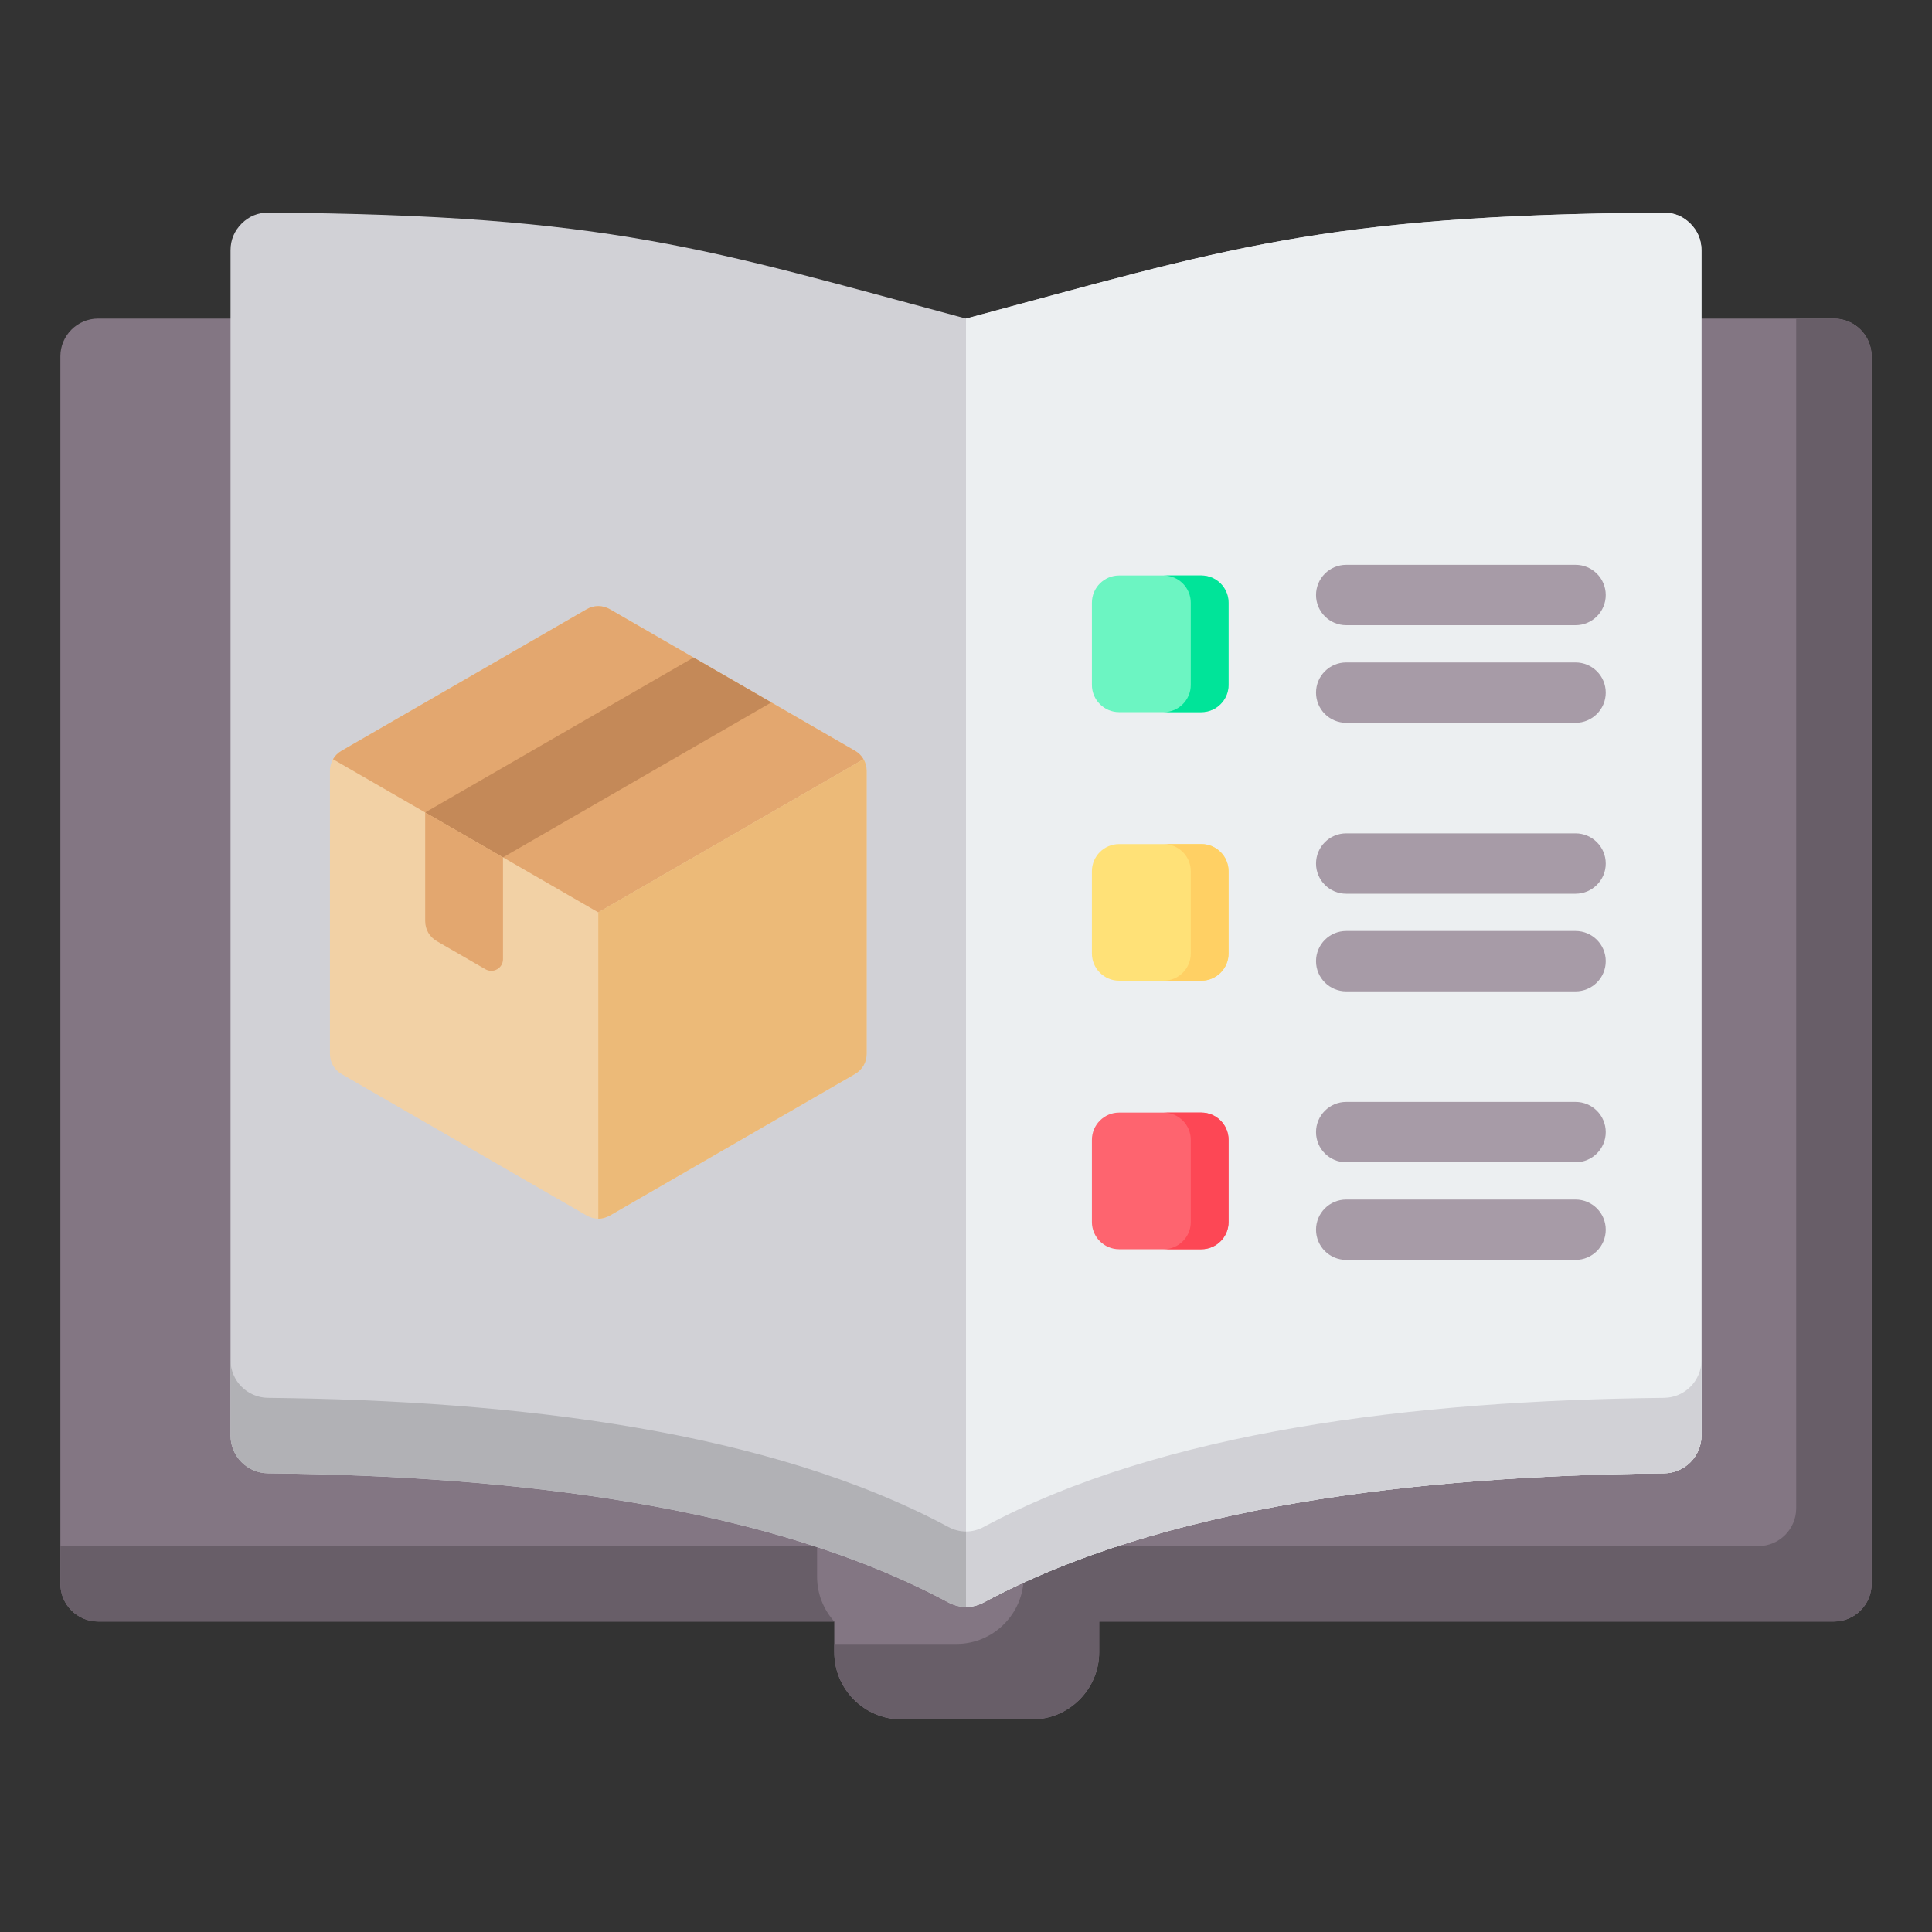 <svg width="40" height="40" viewBox="0 0 40 40" fill="none" xmlns="http://www.w3.org/2000/svg">
<rect x="0" y="0" width="40" height="40" fill="#333333" stroke="none"/>
<g id="free-icon-catalog-9453469">
<g id="Group">
<g id="Group_2">
<path id="Vector" fill-rule="evenodd" clip-rule="evenodd" d="M22.757 33.572V34.209C22.757 34.973 22.131 35.598 21.367 35.598H18.663C17.898 35.598 17.273 34.973 17.273 34.209V33.572H2.031C1.601 33.572 1.25 33.221 1.25 32.791V7.378C1.25 6.947 1.601 6.596 2.031 6.596H37.969C38.399 6.596 38.75 6.947 38.75 7.378V32.791C38.75 33.221 38.399 33.572 37.969 33.572H22.757Z" fill="#837683"/>
<path id="Vector_2" fill-rule="evenodd" clip-rule="evenodd" d="M22.757 33.572V34.209C22.757 34.973 22.131 35.598 21.367 35.598H18.663C17.898 35.598 17.273 34.973 17.273 34.209V34.036H19.805C20.569 34.036 21.194 33.41 21.194 32.646V32.01H36.406C36.837 32.01 37.188 31.659 37.188 31.228V6.596H37.969C38.399 6.596 38.75 6.947 38.75 7.378V32.791C38.75 33.221 38.399 33.572 37.969 33.572H22.757ZM17.273 33.572C17.052 33.326 16.917 33.001 16.917 32.646V32.01H1.25V32.791C1.25 33.221 1.601 33.572 2.031 33.572H17.273V33.572Z" fill="#685E68"/>
<path id="Vector_3" fill-rule="evenodd" clip-rule="evenodd" d="M5.56 4.402C12.652 4.45 14.649 5.163 20 6.596C25.351 5.163 27.348 4.45 34.44 4.402C34.656 4.4 34.843 4.476 34.996 4.629C35.149 4.781 35.227 4.967 35.227 5.183V29.722C35.227 30.149 34.881 30.499 34.454 30.503C29.26 30.559 24.067 31.191 20.369 33.175C20.132 33.302 19.868 33.302 19.631 33.175C15.933 31.191 10.739 30.559 5.546 30.503C5.119 30.499 4.773 30.149 4.773 29.722V5.183C4.773 4.967 4.851 4.781 5.004 4.628C5.157 4.476 5.344 4.4 5.56 4.402Z" fill="#D1D1D6"/>
<path id="Vector_4" fill-rule="evenodd" clip-rule="evenodd" d="M35.227 28.16V29.722C35.227 30.149 34.881 30.499 34.454 30.503C29.26 30.559 24.067 31.191 20.369 33.175C20.132 33.302 19.868 33.302 19.631 33.175C15.933 31.191 10.739 30.559 5.546 30.503C5.119 30.499 4.773 30.149 4.773 29.722V28.16C4.773 28.587 5.119 28.936 5.546 28.941C10.739 28.996 15.933 29.629 19.631 31.612C19.868 31.74 20.132 31.74 20.369 31.612C24.067 29.629 29.26 28.996 34.454 28.941C34.881 28.936 35.227 28.587 35.227 28.16Z" fill="#B1B1B5"/>
<path id="Vector_5" fill-rule="evenodd" clip-rule="evenodd" d="M20 6.596C25.351 5.162 27.348 4.449 34.44 4.402C34.656 4.4 34.843 4.476 34.996 4.628C35.149 4.781 35.227 4.967 35.227 5.183V29.722C35.227 30.149 34.881 30.499 34.454 30.503C29.26 30.559 24.067 31.191 20.369 33.175C20.25 33.238 20.125 33.27 20 33.27V6.596H20Z" fill="#ECEFF1"/>
<path id="Vector_6" fill-rule="evenodd" clip-rule="evenodd" d="M35.227 28.16V29.722C35.227 30.149 34.881 30.499 34.454 30.503C29.26 30.559 24.067 31.191 20.369 33.175C20.25 33.239 20.125 33.27 20 33.27V31.708C20.125 31.708 20.25 31.676 20.369 31.612C24.067 29.629 29.26 28.996 34.454 28.941C34.881 28.936 35.227 28.587 35.227 28.16Z" fill="#D1D1D6"/>
</g>
<g id="Group_3">
<path id="Vector_7" fill-rule="evenodd" clip-rule="evenodd" d="M12.629 12.614L17.7 15.542C17.854 15.631 17.942 15.784 17.942 15.962V21.817C17.942 21.995 17.854 22.148 17.7 22.238L12.629 25.165C12.475 25.254 12.298 25.254 12.144 25.165L7.074 22.238C6.919 22.148 6.831 21.995 6.831 21.817V15.962C6.831 15.784 6.919 15.631 7.074 15.542L12.144 12.614C12.298 12.525 12.475 12.525 12.629 12.614Z" fill="#F2D1A5"/>
<path id="Vector_8" fill-rule="evenodd" clip-rule="evenodd" d="M12.629 12.614L17.7 15.542C17.777 15.586 17.838 15.647 17.879 15.719L12.387 18.89L6.894 15.719C6.936 15.647 6.996 15.586 7.074 15.542L12.144 12.614C12.298 12.525 12.475 12.525 12.629 12.614Z" fill="#E3A76F"/>
<path id="Vector_9" fill-rule="evenodd" clip-rule="evenodd" d="M17.879 15.719C17.92 15.79 17.943 15.873 17.943 15.962V21.817C17.943 21.995 17.854 22.148 17.7 22.237L12.63 25.165C12.552 25.209 12.47 25.232 12.387 25.232V18.89L17.879 15.719Z" fill="#ECBA78"/>
<path id="Vector_10" fill-rule="evenodd" clip-rule="evenodd" d="M8.803 16.821L10.414 17.751L15.97 14.543L14.359 13.613L8.803 16.821Z" fill="#C48958"/>
<path id="Vector_11" fill-rule="evenodd" clip-rule="evenodd" d="M10.05 20.067L9.046 19.487C8.892 19.398 8.803 19.245 8.803 19.067V16.821L10.414 17.751V19.857C10.414 19.946 10.37 20.022 10.293 20.067C10.216 20.111 10.127 20.111 10.05 20.067Z" fill="#E3A76F"/>
</g>
<path id="Vector_12" fill-rule="evenodd" clip-rule="evenodd" d="M27.872 12.944C27.527 12.944 27.247 12.664 27.247 12.319C27.247 11.974 27.527 11.694 27.872 11.694H32.62C32.965 11.694 33.245 11.974 33.245 12.319C33.245 12.664 32.965 12.944 32.62 12.944H27.872ZM27.872 24.064C27.527 24.064 27.247 23.785 27.247 23.439C27.247 23.094 27.527 22.814 27.872 22.814H32.62C32.965 22.814 33.245 23.094 33.245 23.439C33.245 23.785 32.965 24.064 32.62 24.064H27.872ZM27.872 26.085C27.527 26.085 27.247 25.805 27.247 25.46C27.247 25.115 27.527 24.835 27.872 24.835H32.62C32.965 24.835 33.245 25.115 33.245 25.46C33.245 25.805 32.965 26.085 32.62 26.085H27.872ZM27.872 18.504C27.527 18.504 27.247 18.224 27.247 17.879C27.247 17.534 27.527 17.254 27.872 17.254H32.62C32.965 17.254 33.245 17.534 33.245 17.879C33.245 18.224 32.965 18.504 32.62 18.504H27.872ZM27.872 20.525C27.527 20.525 27.247 20.245 27.247 19.9C27.247 19.555 27.527 19.275 27.872 19.275H32.62C32.965 19.275 33.245 19.555 33.245 19.9C33.245 20.245 32.965 20.525 32.62 20.525H27.872ZM27.872 14.965C27.527 14.965 27.247 14.685 27.247 14.34C27.247 13.995 27.527 13.715 27.872 13.715H32.62C32.965 13.715 33.245 13.995 33.245 14.34C33.245 14.685 32.965 14.965 32.62 14.965H27.872Z" fill="#A79BA7"/>
<path id="Vector_13" fill-rule="evenodd" clip-rule="evenodd" d="M23.169 23.035H24.873C25.183 23.035 25.436 23.288 25.436 23.598V25.302C25.436 25.611 25.183 25.864 24.873 25.864H23.169C22.86 25.864 22.607 25.611 22.607 25.302V23.598C22.607 23.289 22.86 23.035 23.169 23.035Z" fill="#FE646F"/>
<path id="Vector_14" fill-rule="evenodd" clip-rule="evenodd" d="M24.092 23.035H24.873C25.183 23.035 25.436 23.288 25.436 23.598V25.302C25.436 25.611 25.183 25.864 24.873 25.864H24.092C24.401 25.864 24.654 25.611 24.654 25.302V23.598C24.654 23.289 24.401 23.035 24.092 23.035Z" fill="#FD4755"/>
<path id="Vector_15" fill-rule="evenodd" clip-rule="evenodd" d="M23.169 17.476H24.873C25.183 17.476 25.436 17.729 25.436 18.038V19.742C25.436 20.051 25.183 20.304 24.873 20.304H23.169C22.86 20.304 22.607 20.051 22.607 19.742V18.038C22.607 17.728 22.86 17.476 23.169 17.476Z" fill="#FFE177"/>
<path id="Vector_16" fill-rule="evenodd" clip-rule="evenodd" d="M24.092 17.476H24.873C25.183 17.476 25.436 17.728 25.436 18.038V19.742C25.436 20.051 25.183 20.304 24.873 20.304H24.092C24.401 20.304 24.654 20.051 24.654 19.742V18.038C24.654 17.728 24.401 17.476 24.092 17.476Z" fill="#FFD064"/>
<path id="Vector_17" fill-rule="evenodd" clip-rule="evenodd" d="M23.169 11.915H24.873C25.183 11.915 25.436 12.168 25.436 12.478V14.181C25.436 14.491 25.183 14.744 24.873 14.744H23.169C22.86 14.744 22.607 14.491 22.607 14.181V12.478C22.607 12.168 22.86 11.915 23.169 11.915Z" fill="#6CF5C2"/>
<path id="Vector_18" fill-rule="evenodd" clip-rule="evenodd" d="M24.092 11.915H24.873C25.183 11.915 25.436 12.168 25.436 12.478V14.181C25.436 14.491 25.183 14.744 24.873 14.744H24.092C24.401 14.744 24.654 14.491 24.654 14.181V12.478C24.654 12.168 24.401 11.915 24.092 11.915Z" fill="#00E499"/>
</g>
</g>
</svg>
